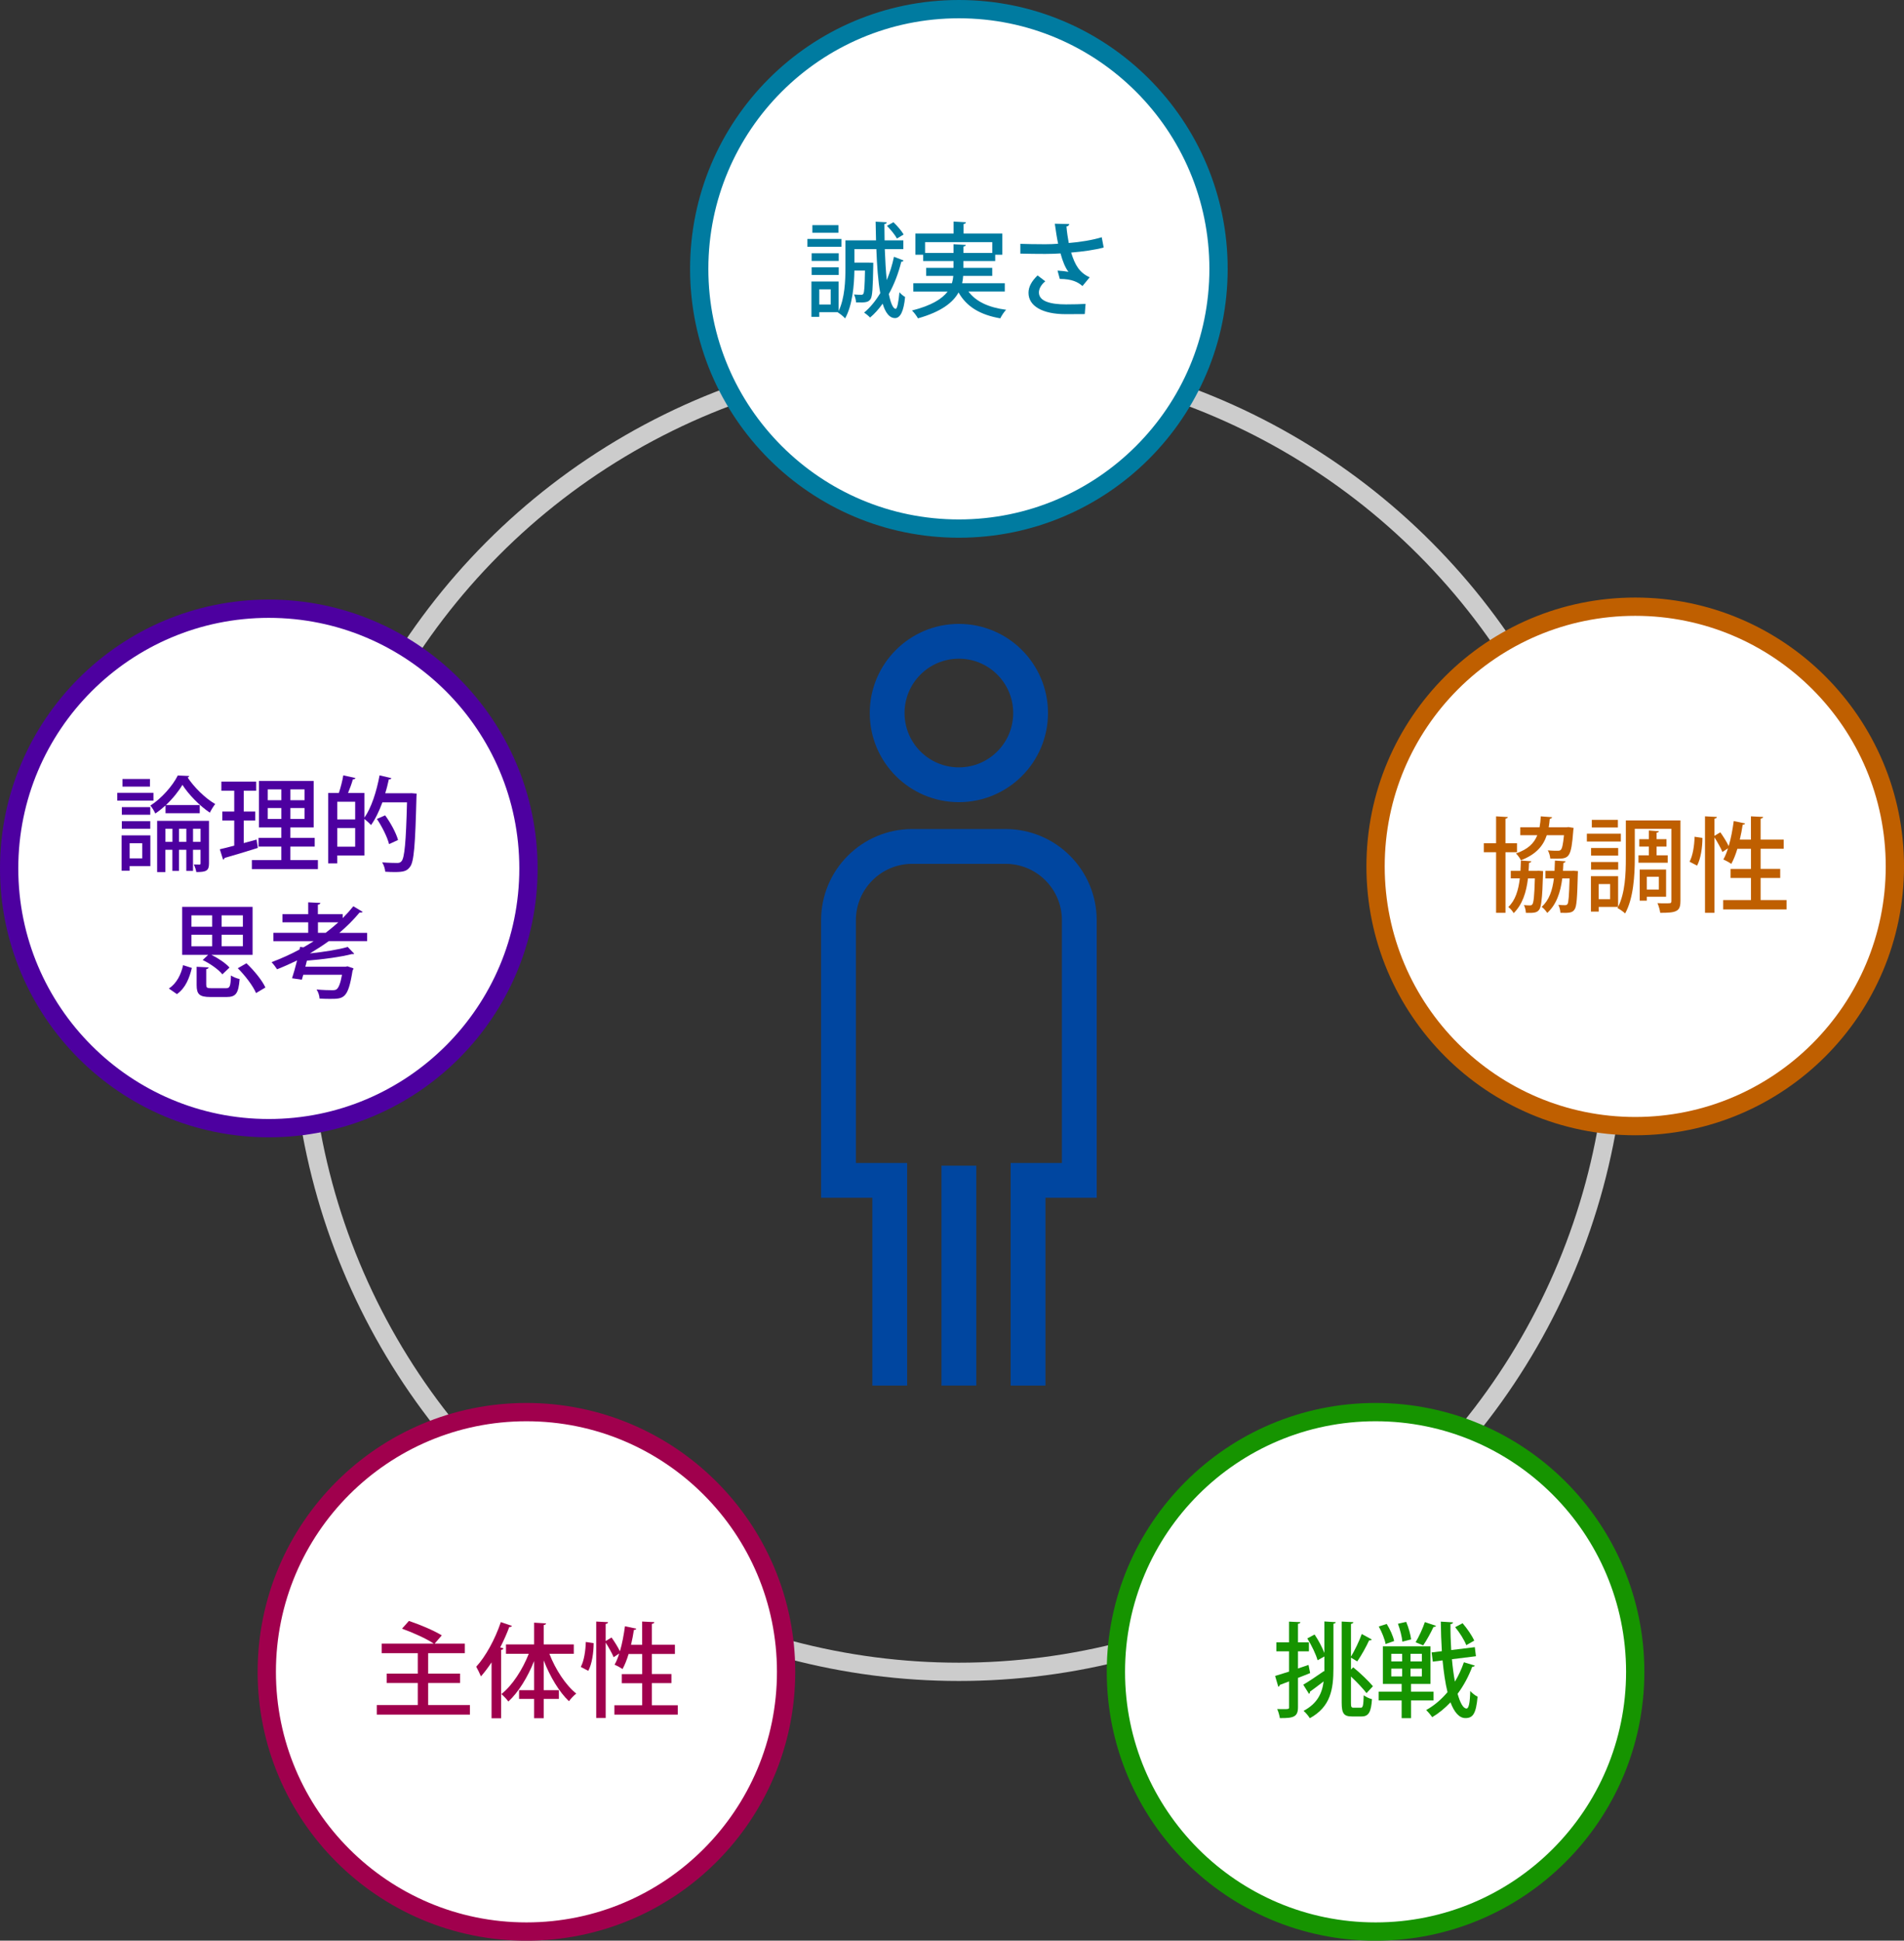 <?xml version="1.0" encoding="UTF-8"?>
<svg id="_レイヤー_1" data-name="レイヤー 1" xmlns="http://www.w3.org/2000/svg" viewBox="0 0 78.1 79.586">
  <rect x="0" y="0" width="78.1" height="79.586" fill="#333333" stroke="none"/>
  <defs>
    <style>
      .cls-1 {
        stroke: #4d00a0;
      }

      .cls-1, .cls-2, .cls-3, .cls-4, .cls-5, .cls-6, .cls-7 {
        stroke-miterlimit: 10;
      }

      .cls-1, .cls-3, .cls-4, .cls-5, .cls-6, .cls-7 {
        stroke-width: .75px;
      }

      .cls-1, .cls-3, .cls-4, .cls-5, .cls-7 {
        fill: #fff;
      }

      .cls-2 {
        stroke: #0046a0;
        stroke-width: 1.427px;
      }

      .cls-2, .cls-6 {
        fill: none;
      }

      .cls-3 {
        stroke: #a0004d;
      }

      .cls-8 {
        fill: #bf5f00;
      }

      .cls-8, .cls-9, .cls-10, .cls-11, .cls-12 {
        stroke-width: 0px;
      }

      .cls-4 {
        stroke: #bf5f00;
      }

      .cls-5 {
        stroke: #169400;
      }

      .cls-6 {
        stroke: #ccc;
      }

      .cls-9 {
        fill: #4d00a0;
      }

      .cls-7 {
        stroke: #007ba0;
      }

      .cls-10 {
        fill: #169400;
      }

      .cls-11 {
        fill: #007ba0;
      }

      .cls-12 {
        fill: #a0004d;
      }
    </style>
  </defs>
  <circle class="cls-6" cx="39.332" cy="41.561" r="27"/>
  <g>
    <circle class="cls-2" cx="39.332" cy="29.241" r="2.942"/>
    <path class="cls-2" d="M42.17,56.821v-8.415h2.102v-10.667c0-1.672-1.355-3.027-3.027-3.027h-3.824c-1.672,0-3.027,1.355-3.027,3.027v10.667h2.102v8.415"/>
    <line class="cls-2" x1="39.332" y1="47.805" x2="39.332" y2="56.821"/>
  </g>
  <circle class="cls-7" cx="39.332" cy="11.026" r="10.651"/>
  <circle class="cls-4" cx="67.075" cy="35.531" r="10.651"/>
  <circle class="cls-1" cx="11.026" cy="35.614" r="10.651"/>
  <circle class="cls-5" cx="56.424" cy="68.561" r="10.651"/>
  <g>
    <path class="cls-11" d="M34.514,9.799v.321h-1.395v-.321h1.395ZM36.293,10.218c.017.457.042.892.081,1.268.123-.292.224-.613.296-.956l.393.152c-.013.034-.042.046-.093.051-.118.478-.292.93-.511,1.323.067.347.169.609.283.609.063,0,.118-.309.152-.681.06.076.169.161.232.194-.055.592-.198.867-.414.867-.321,0-.46-.444-.507-.592-.156.22-.33.414-.516.57-.051-.059-.165-.152-.245-.203.245-.203.469-.474.664-.799-.093-.499-.135-1.137-.161-1.805h-.9v.554h.591l.182.004v.119c-.017.925-.034,1.264-.114,1.378-.089.118-.178.144-.592.131-.004-.102-.038-.237-.084-.326.131.013.245.013.3.013.038,0,.063-.008.084-.042.038-.059.055-.296.067-.951h-.435c-.009.596-.076,1.416-.38,1.961-.06-.072-.216-.199-.296-.241l.008-.013h-.773v.19h-.321v-1.45h1.116v1.213c.254-.533.279-1.251.279-1.775v-1.125h1.255c-.008-.253-.013-.511-.017-.765l.457.025c0,.038-.03.063-.097.072,0,.22.004.444.008.668h.769v.359h-.761ZM34.404,10.387v.313h-1.112v-.313h1.112ZM33.292,11.275v-.313h1.112v.313h-1.112ZM34.391,9.233v.312h-1.069v-.312h1.069ZM34.074,12.487v-.621h-.469v.621h.469ZM36.648,9.114c.157.148.338.359.418.503l-.274.165c-.076-.144-.254-.363-.41-.52l.266-.148Z"/>
    <path class="cls-11" d="M41.216,11.955h-1.492c.304.41.824.655,1.547.749-.084.08-.186.241-.241.351-.828-.144-1.382-.478-1.711-1.061-.232.415-.71.791-1.665,1.061-.047-.084-.157-.241-.245-.321.812-.207,1.238-.482,1.462-.778h-1.408v-.342h1.585c.03-.101.046-.199.055-.3h-1.112v-.33h1.12v-.279h-1.243v-.258h-.321v-.871h1.568v-.49l.507.029c-.004.038-.029.06-.097.072v.389h1.589v.871h-.292v.258h-1.306v.279h1.184v.33h-1.192c-.004.101-.021.199-.042.3h1.75v.342ZM37.945,10.374h1.167v-.359l.503.03c-.004.034-.03.059-.097.067v.262h1.184v-.444h-2.756v.444Z"/>
    <path class="cls-11" d="M45.273,10.15c-.351.097-.862.169-1.336.207.161.524.347.829.761,1.015l-.296.359c-.182-.161-.431-.292-.93-.292l-.093-.342c.169.009.343.03.448.051-.127-.165-.232-.41-.326-.756-.177.013-.396.021-.629.021-.258,0-.74-.004-1.019-.013v-.401c.245.008.578.017,1.022.017.178,0,.376-.008.528-.021-.051-.232-.093-.52-.136-.82l.592.013c-.004.05-.042.088-.114.101.018.232.056.461.094.676.456-.034,1.006-.126,1.353-.236l.08.422ZM44.496,12.88c-.208.004-.44.004-.782.004-.955,0-1.526-.334-1.526-.875,0-.25.132-.482.372-.714l.317.241c-.178.144-.262.313-.262.457,0,.364.478.49,1.111.49.351,0,.587-.008.803-.021l-.033.418Z"/>
  </g>
  <g>
    <path class="cls-8" d="M62.226,34.949h-.473v2.485h-.385v-2.485h-.503v-.368h.503v-1.103l.481.029c-.004.034-.033.055-.097.068v1.006h.473v.368ZM63.119,35.71l.177.013c-.013.102-.008,1.391-.156,1.577-.084.118-.182.148-.549.135-.005-.097-.034-.232-.081-.317.106.012.199.012.25.012.042,0,.071-.008.097-.046.051-.067.081-.338.102-1.061h-.283c-.067.562-.224,1.069-.587,1.424-.043-.081-.14-.194-.22-.25.291-.275.414-.689.473-1.175h-.372v-.309h.397c.009-.135.013-.279.018-.423l.427.03c-.005.034-.034.059-.094.067-.004.11-.008.22-.017.326h.343l.076-.004ZM64.535,34.057c-.085,1.099-.165,1.158-.677,1.158-.08,0-.173,0-.267-.004-.008-.106-.046-.246-.101-.338.169.017.329.017.396.017.063,0,.102-.004.136-.038.055-.051.093-.22.131-.6h-.706c-.147.443-.443.79-1.061,1.027-.038-.084-.131-.211-.203-.279.49-.169.744-.415.875-.748h-.697v-.326h.79c.025-.14.043-.288.051-.448l.461.034c-.004.034-.034.059-.093.067-.009.119-.025.237-.043.347h.731l.08-.008.212.034-.017.105ZM64.539,35.71l.186.013c0,.03-.004.072-.004.114-.025.989-.047,1.344-.136,1.462-.084.123-.186.148-.578.135-.005-.102-.038-.237-.085-.326.118.013.22.013.271.013.047,0,.076-.008.105-.046.042-.063.063-.326.085-1.052h-.301c-.071.562-.232,1.065-.616,1.416-.047-.076-.145-.19-.229-.249.309-.275.443-.681.503-1.167h-.347v-.309h.372c.008-.135.013-.279.017-.423l.436.03c-.004.034-.034.059-.089.067-.004.11-.009.22-.017.326h.354l.072-.004Z"/>
    <path class="cls-8" d="M66.486,34.51h-1.395v-.321h1.395v.321ZM68.929,36.961c0,.211-.043.334-.174.397-.126.067-.342.076-.654.076-.013-.106-.063-.292-.114-.397.105.008.211.008.3.008s.152,0,.186-.004c.063,0,.085-.017.085-.084v-2.967h-1.501v1.217c0,.668-.05,1.631-.396,2.253-.063-.063-.225-.178-.313-.22l.025-.047h-.794v.19h-.321v-1.45h1.115v1.259c.292-.579.317-1.378.317-1.986v-1.56h2.24v3.313ZM66.376,35.089h-1.112v-.313h1.112v.313ZM65.264,35.351h1.112v.313h-1.112v-.313ZM66.364,33.935h-1.069v-.312h1.069v.312ZM66.046,36.255h-.469v.621h.469v-.621ZM67.635,35.076v-.359h-.393v-.304h.393v-.355l.41.03c-.004.03-.029.051-.093.059v.267h.406v.304h-.406v.359h.456v.304h-1.2v-.304h.427ZM67.551,36.775v.161h-.292v-1.276h1.082v1.116h-.79ZM67.551,35.955v.524h.494v-.524h-.494Z"/>
    <path class="cls-8" d="M69.832,34.362c0,.384-.067.85-.22,1.137l-.309-.161c.135-.241.198-.667.207-1.023l.321.047ZM72.22,36.91h1.062v.385h-2.6v-.385h1.141v-.904h-.837v-.372h.837v-.824h-.558c-.071.237-.156.448-.249.617-.076-.055-.229-.14-.326-.182.072-.123.136-.279.19-.457l-.228.152c-.063-.157-.203-.402-.326-.601v3.094h-.389v-3.956l.486.025c-.005.038-.029.06-.098.072v.702l.241-.144c.122.173.267.402.343.566.093-.312.16-.676.207-1.027l.465.097c-.009.034-.043.051-.098.051-.029.203-.071.41-.118.613h.456v-.955l.499.025c-.004.038-.033.06-.102.072v.858h.947v.376h-.947v.824h.804v.372h-.804v.904Z"/>
  </g>
  <g>
    <path class="cls-9" d="M6.295,32.513v.321h-1.484v-.321h1.484ZM6.168,34.258v1.259h-.85v.19h-.33v-1.45h1.179ZM6.164,33.1v.313h-1.167v-.313h1.167ZM4.997,33.988v-.313h1.167v.313h-1.167ZM6.151,31.946v.312h-1.128v-.312h1.128ZM5.834,34.58h-.516v.621h.516v-.621ZM6.789,33.032c-.131.119-.274.233-.418.33-.046-.102-.131-.245-.203-.326.461-.292.917-.816,1.125-1.234l.469.021c-.008.029-.034.055-.067.059.258.393.723.858,1.133,1.09-.076.097-.165.241-.22.355-.418-.279-.875-.748-1.125-1.141-.152.258-.393.562-.676.829h1.386v.334h-1.403v-.317ZM8.573,33.662v1.746c0,.3-.11.355-.52.355-.013-.093-.06-.224-.102-.312.105.004.194.004.228.004.038,0,.047-.013.047-.051v-.554h-.309v.866h-.275v-.866h-.3v.866h-.271v-.866h-.287v.913h-.338v-2.101h2.126ZM6.786,34.525h.287v-.537h-.287v.537ZM7.343,34.525h.3v-.537h-.3v.537ZM7.918,34.525h.309v-.537h-.309v.537Z"/>
    <path class="cls-9" d="M9.997,34.575l.528-.144c.004.017.008.034.051.342-.499.156-1.027.317-1.365.41-.004.038-.034.063-.06.072l-.135-.427c.165-.038.368-.088.592-.148v-1.031h-.49v-.368h.49v-.854h-.528v-.372h1.429v.372h-.511v.854h.473v.368h-.473v.926ZM11.912,35.273h1.128v.368h-2.709v-.368h1.208v-.554h-.934v-.359h.934v-.427h-.917v-1.906h2.244v1.906h-.955v.427h.998v.359h-.998v.554ZM10.982,32.373v.444h.558v-.444h-.558ZM10.982,33.586h.558v-.448h-.558v.448ZM12.491,32.817v-.444h-.579v.444h.579ZM12.491,33.586v-.448h-.579v.448h.579Z"/>
    <path class="cls-9" d="M16.881,32.529l.211.017c0,.03-.004.089-.009.127-.051,1.995-.101,2.671-.266,2.878-.127.173-.266.211-.625.211-.123,0-.254-.004-.389-.013-.008-.11-.055-.274-.126-.384.266.021.511.025.617.025.08,0,.131-.017.177-.072.123-.139.182-.773.224-2.413h-1.01c-.131.359-.288.685-.465.93-.059-.067-.186-.182-.271-.25v1.497h-1.116v.325h-.372v-2.887h.439c.072-.215.148-.511.182-.723l.499.11c-.013.034-.046.051-.106.055-.046.165-.123.376-.198.558h.672v1.01c.283-.397.499-1.074.621-1.733l.482.114c-.008.034-.042.055-.102.05-.042.19-.088.385-.148.571h.994l.084-.004ZM14.569,32.88h-.735v.723h.735v-.723ZM13.834,34.723h.735v-.765h-.735v.765ZM15.799,33.438c.228.313.452.727.528,1.01l-.368.169c-.068-.279-.283-.71-.499-1.032l.338-.148Z"/>
    <path class="cls-9" d="M7.87,39.695c-.102.418-.262.828-.613,1.073l-.33-.228c.317-.211.499-.571.583-.959l.359.114ZM9.121,39.957c-.152-.194-.499-.439-.807-.587l.224-.211h-1.065v-1.97h2.887v1.97h-1.687c.283.14.588.342.74.52l-.292.279ZM7.852,37.539v.465h.85v-.465h-.85ZM7.852,38.334v.474h.85v-.474h-.85ZM8.461,40.392c0,.114.034.135.215.135h.587c.165,0,.194-.063.211-.524.081.063.25.123.355.148-.046.592-.156.736-.533.736h-.664c-.456,0-.566-.114-.566-.495v-.744l.49.025c-.004.038-.03.059-.097.072v.647ZM9.962,38.004v-.465h-.871v.465h.871ZM9.962,38.807v-.474h-.871v.474h.871ZM10.503,40.726c-.123-.292-.444-.714-.749-1.019l.355-.203c.309.292.643.697.778.993l-.384.229Z"/>
    <path class="cls-9" d="M15.062,38.596h-1.577c-.245.177-.503.342-.765.499v.004c.571-.063,1.175-.156,1.543-.266l.266.279c-.013.013-.03.017-.051.017-.013,0-.025,0-.038-.004-.452.118-1.196.22-1.851.271l-.063.25h1.644l.084-.017.245.084c-.004.03-.017.063-.038.093-.182,1.158-.364,1.158-.943,1.158-.123,0-.262-.004-.41-.013-.004-.114-.051-.267-.123-.372.258.025.532.029.638.029.084,0,.139-.004.186-.038.081-.063.157-.241.22-.596h-1.589c-.021.072-.042.139-.059.203l-.402-.059c.063-.194.14-.46.207-.731-.271.131-.541.253-.82.363-.051-.08-.152-.215-.228-.292.384-.144.773-.317,1.149-.52l.021-.105.14.017c.14-.08.279-.165.418-.253h-1.652v-.342h1.428v-.431h-1.057v-.334h1.057v-.486l.499.025c-.004.038-.034.06-.102.072v.389h1.019v.161c.156-.156.304-.321.436-.486l.38.229c-.013.021-.042.029-.076.029-.013,0-.03,0-.046-.004-.245.296-.528.579-.833.837h1.141v.342ZM13.042,38.254h.317c.182-.14.355-.283.52-.431h-.837v.431Z"/>
  </g>
  <g>
    <path class="cls-10" d="M53.674,68.278l.067.334c-.165.067-.334.136-.499.198v1.201c0,.389-.173.456-.744.447-.013-.097-.059-.266-.109-.371.08.004.152.004.22.004.267,0,.267-.004.267-.08v-1.057c-.145.055-.271.105-.381.144,0,.033-.029.063-.06.076l-.131-.444c.156-.046.355-.109.571-.178v-.832h-.521v-.368h.521v-.85l.465.021c-.005.038-.03.06-.098.067v.761h.448v.368h-.448v.706l.432-.148ZM53.923,67.031c.156.229.312.524.401.757v-1.293l.465.029c-.004.034-.029.055-.093.063v1.817c0,.875-.114,1.589-.968,2.059-.055-.089-.174-.237-.258-.301.562-.3.761-.714.824-1.208-.207.16-.414.316-.562.422.005.038-.008.068-.038.089l-.236-.376c.216-.127.541-.342.854-.562l.013.025v-.621l-.279.156c-.067-.245-.249-.617-.422-.896l.3-.161ZM55.415,69.825c0,.178.013.207.109.207h.301c.084,0,.101-.114.113-.511.089.067.233.139.339.16-.034.516-.131.71-.423.71h-.397c-.33,0-.423-.118-.423-.57v-3.322l.478.025c-.004.038-.033.06-.097.072v1.344c.152-.254.342-.643.443-.93l.41.224c-.017.029-.06.042-.109.038-.114.254-.326.63-.486.862,0,0-.199-.118-.258-.156v.49l.093-.093c.292.24.634.566.808.777l-.263.283c-.135-.178-.393-.452-.638-.681v1.069Z"/>
    <path class="cls-10" d="M58.804,69.733h-.925v.727h-.385v-.727h-.942v-.359h.942v-.316h-.77v-1.543h1.953v1.543h-.799v.316h.925v.359ZM56.881,66.597c.136.215.267.507.305.701l-.351.123c-.03-.19-.152-.491-.279-.719l.325-.105ZM57.068,67.822v.312h.447v-.312h-.447ZM57.068,68.431v.317h.447v-.317h-.447ZM57.68,66.512c.098.229.182.532.203.719l-.359.093c-.017-.19-.093-.499-.182-.735l.338-.076ZM58.323,68.135v-.312h-.465v.312h.465ZM58.323,68.748v-.317h-.465v.317h.465ZM58.906,66.677c-.017.029-.051.042-.105.042-.105.229-.283.554-.423.757-.004,0-.309-.127-.312-.127.136-.224.296-.575.381-.828l.46.156ZM59.557,68.046c.029.33.071.639.122.917.148-.245.271-.511.368-.794l.448.135c-.013.034-.051.051-.105.047-.152.405-.355.781-.601,1.111.105.372.229.604.367.604.089,0,.14-.224.152-.719.081.089.203.19.301.232-.063.693-.187.879-.499.879-.262,0-.461-.249-.613-.646-.224.237-.473.444-.748.608-.055-.08-.173-.22-.249-.291.325-.182.621-.432.875-.735-.093-.376-.156-.824-.203-1.302l-.401.051-.047-.377.419-.051c-.025-.401-.038-.812-.043-1.213l.499.03c0,.042-.033.063-.102.071-.004.351.009.715.03,1.065l.968-.118.046.372-.984.122ZM59.993,66.567c.189.22.393.516.478.715l-.326.186c-.075-.203-.271-.516-.456-.739l.305-.161Z"/>
  </g>
  <circle class="cls-3" cx="21.594" cy="68.561" r="10.651"/>
  <g>
    <path class="cls-12" d="M17.565,69.923h1.711v.393h-3.821v-.393h1.682v-.904h-1.276v-.385h1.276v-.837h-1.479v-.394h2.134c-.292-.198-.862-.456-1.302-.612l.283-.317c.439.144,1.036.397,1.348.592l-.292.338h1.238v.394h-1.504v.837h1.31v.385h-1.31v.904Z"/>
    <path class="cls-12" d="M21,66.677c-.017.033-.051.046-.11.046-.105.283-.232.566-.372.837l.131.038c-.004.034-.034.056-.093.063v2.803h-.393v-2.291c-.139.211-.287.405-.435.575-.038-.098-.14-.301-.194-.397.384-.414.773-1.125,1.01-1.83l.457.156ZM23.537,67.822h-1.002c.25.643.668,1.284,1.103,1.631-.097.072-.228.212-.3.313-.401-.377-.778-1.011-1.036-1.674v1.222h.622v.358h-.622v.791h-.393v-.791h-.617v-.358h.617v-1.196c-.266.668-.646,1.284-1.057,1.661-.067-.094-.199-.237-.287-.305.444-.347.866-.997,1.124-1.652h-.934v-.385h1.154v-.892l.49.029c-.004.034-.034.059-.097.067v.795h1.235v.385Z"/>
    <path class="cls-12" d="M24.351,67.383c0,.384-.067.85-.22,1.137l-.309-.161c.135-.24.198-.667.207-1.022l.321.047ZM26.739,69.931h1.062v.385h-2.6v-.385h1.141v-.904h-.837v-.372h.837v-.824h-.558c-.071.237-.156.448-.249.617-.076-.055-.229-.14-.326-.182.072-.122.136-.279.19-.456l-.228.152c-.063-.157-.203-.402-.326-.601v3.094h-.389v-3.956l.486.025c-.005.038-.029.06-.098.072v.701l.241-.144c.122.173.267.401.343.566.093-.312.16-.677.207-1.027l.465.098c-.009.033-.043.051-.098.051-.029.202-.071.409-.118.612h.456v-.955l.499.025c-.004.038-.033.06-.102.072v.857h.947v.376h-.947v.824h.804v.372h-.804v.904Z"/>
  </g>
</svg>